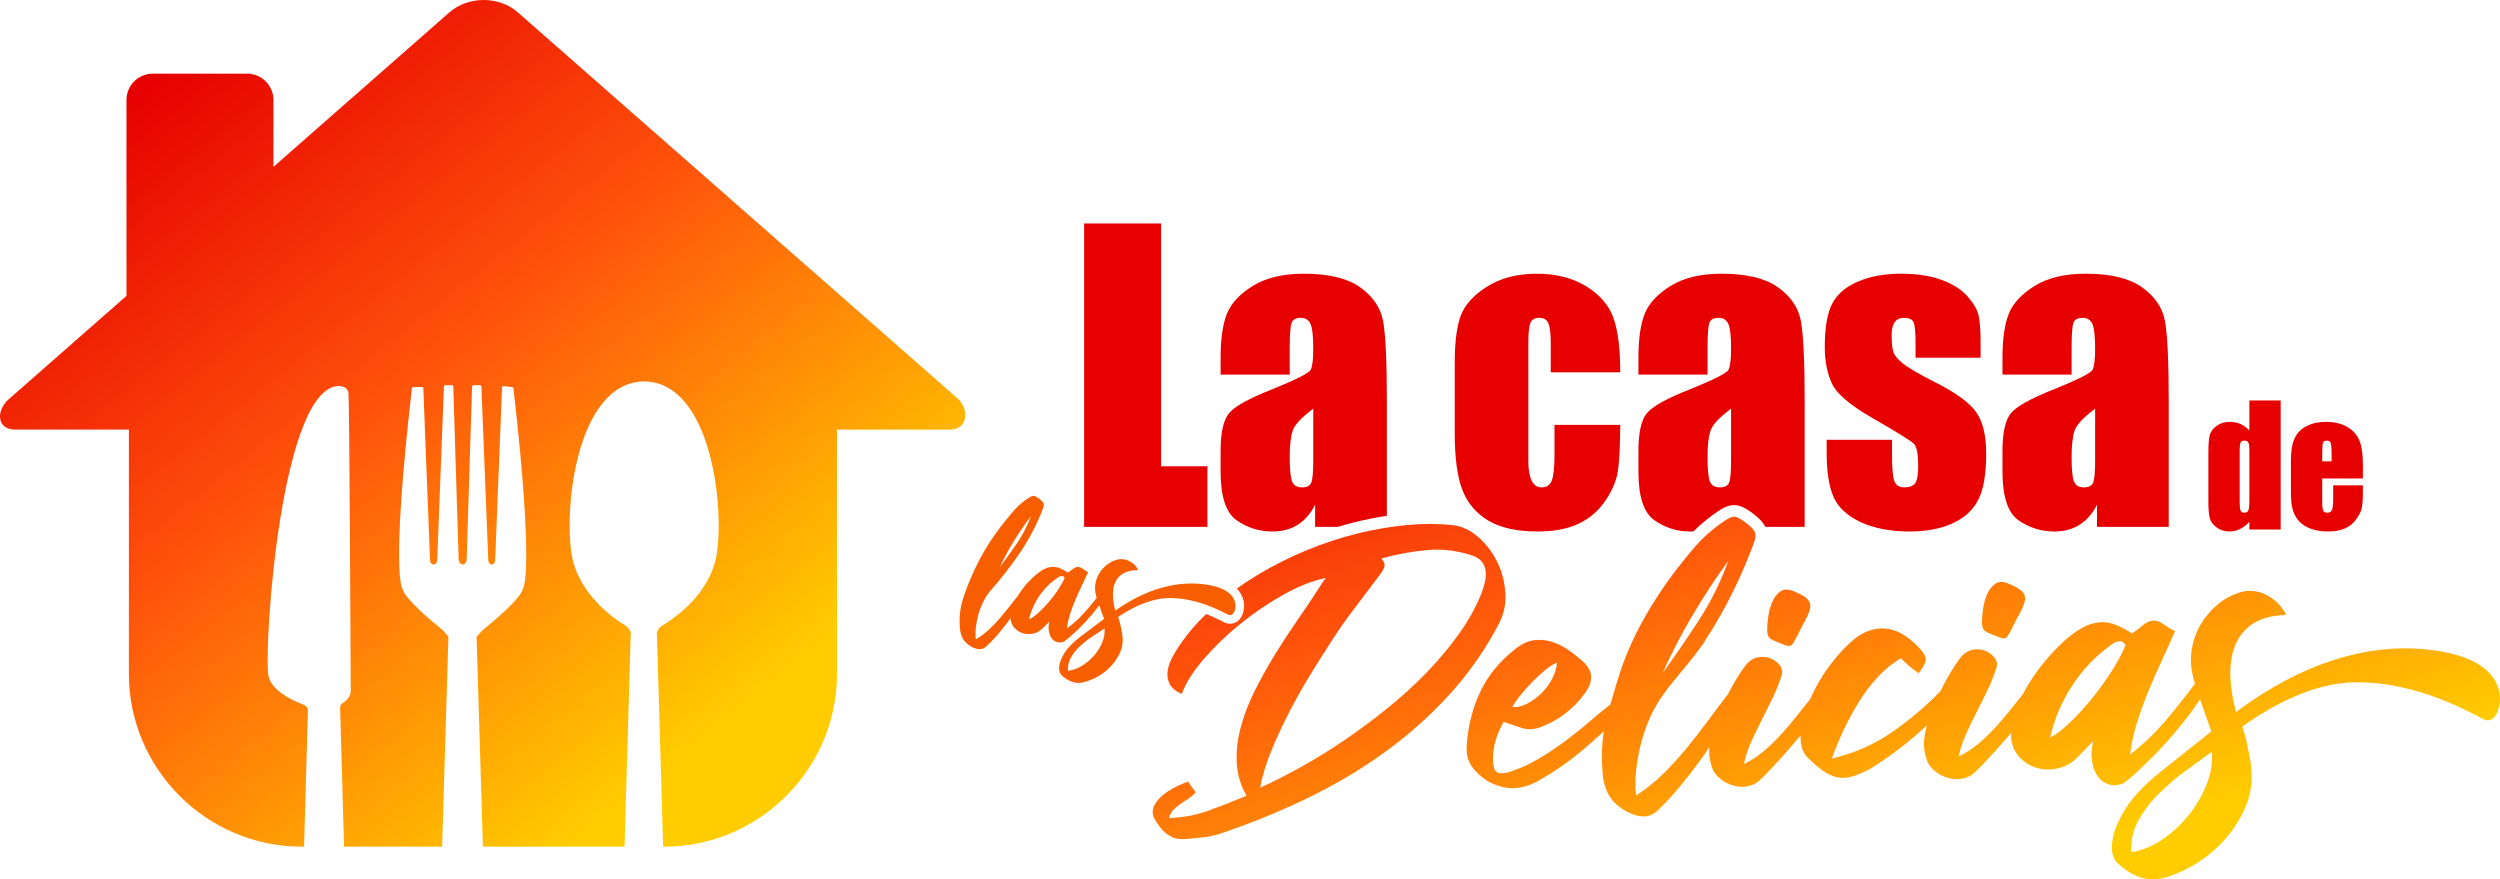 <?xml version="1.0" encoding="UTF-8"?>
<!DOCTYPE svg PUBLIC "-//W3C//DTD SVG 1.1//EN" "http://www.w3.org/Graphics/SVG/1.1/DTD/svg11.dtd">
<!-- Creator: CorelDRAW 2020 (64-Bit) -->
<svg xmlns="http://www.w3.org/2000/svg" xml:space="preserve" width="150.525mm" height="52.942mm" version="1.1" style="shape-rendering:geometricPrecision; text-rendering:geometricPrecision; image-rendering:optimizeQuality; fill-rule:evenodd; clip-rule:evenodd"
viewBox="0 0 16272.44 5723.27"
 xmlns:xlink="http://www.w3.org/1999/xlink"
 xmlns:xodm="http://www.corel.com/coreldraw/odm/2003">
 <defs>
  <style type="text/css">
   <![CDATA[
    .fil1 {fill:#E60000;fill-rule:nonzero}
    .fil3 {fill:#F75E00;fill-rule:nonzero}
    .fil0 {fill:url(#id0)}
    .fil2 {fill:url(#id1)}
   ]]>
  </style>
  <linearGradient id="id0" gradientUnits="userSpaceOnUse" x1="994.28" y1="479.49" x2="4495.99" y2="4871.86">
   <stop offset="0" style="stop-opacity:1; stop-color:#E60000"/>
   <stop offset="0.471" style="stop-opacity:1; stop-color:#FF540B"/>
   <stop offset="1" style="stop-opacity:1; stop-color:#FFCC00"/>
  </linearGradient>
  <linearGradient id="id1" gradientUnits="userSpaceOnUse" xlink:href="#id0" x1="9764.19" y1="1382.68" x2="11188.95" y2="6186.45">
  </linearGradient>
 </defs>
 <g id="Capa_x0020_1">
  <path class="fil0" d="M823.17 1925.82l0 -1275.24c0,-94.12 76.99,-171.1 171.11,-171.1l614.51 0c94.11,0 171.1,76.98 171.1,171.1l0 435.34 1144.04 -1004.34c123.13,-108.12 323.77,-108.87 445.88,-1.65l2860.31 2511.05c83.79,73.57 67.07,205.39 -46.1,205.39l-736.16 0 0 1590.24c0,618.35 -505.92,1124.28 -1124.29,1124.28l-7.23 0 -40.7 -1394.57c6.89,-16.79 15.38,-32.5 29.55,-40.85 76.64,-45.16 316.6,-205.73 359.66,-467.63 51.39,-312.52 -37.38,-1120.29 -472.05,-1125.1 -434.66,4.81 -523.46,812.58 -472.05,1125.1 43.07,261.8 279.58,422.34 355.24,467.59 14.02,8.39 22.4,24.01 29.66,40.72l-40.69 1394.75 -921.94 0 -41.01 -1367.16c18.94,-16.39 26.76,-32.24 41.14,-43.79 73.78,-59.24 246.77,-203.94 260.02,-268.28 0,0 78.59,-81.6 -61.13,-1303.78 -0.44,-4.22 -4.43,-7.68 -9.63,-8.31l-51.54 -6.4c-6.8,-0.86 -12.98,3.35 -13.2,8.91l-44.64 1121c-0.17,12.45 -5.05,24.13 -12.98,29.27 -5.61,3.59 -12.81,4.63 -20.99,-2.14 -6.89,-5.69 -10.97,-16.42 -11.19,-27.78l-44.44 -1126.42c-0.13,-4.98 -5.2,-8.98 -11.45,-8.98l-37.92 0c-6.25,0 -11.33,4.04 -11.49,9.08l-34.95 1124.15c-0.05,6.86 -1.66,13.53 -4.66,19 -5.09,7.53 -10.03,11.9 -14.69,13.91 -0.28,0.13 -0.66,0.26 -0.99,0.35 -0.55,0.23 -1.11,0.41 -1.64,0.56 -0.48,0.13 -0.95,0.22 -1.41,0.31 -0.48,0.04 -0.92,0.14 -1.35,0.17 -0.46,0.05 -0.92,0.05 -1.44,0.05 -0.48,0 -0.94,0 -1.42,-0.05 -0.43,-0.03 -0.91,-0.13 -1.33,-0.17 -0.46,-0.1 -0.94,-0.18 -1.43,-0.31 -0.51,-0.15 -1.09,-0.34 -1.63,-0.56 -0.34,-0.09 -0.68,-0.22 -1.01,-0.35 -4.65,-2.01 -9.59,-6.38 -14.71,-13.91 -2.95,-5.47 -4.56,-12.14 -4.67,-19l-34.94 -1124.15c-0.06,-5.04 -5.2,-9.08 -11.44,-9.08l-37.92 0c-6.25,0 -11.32,4 -11.49,8.98l-43.53 1126.42c-0.18,11.36 -4.43,22.1 -11.61,27.78 -8.55,6.77 -16,5.73 -21.84,2.14 -8.26,-5.15 -13.29,-16.82 -13.56,-29.27l-43.71 -1121c-0.16,-5.56 -64.7,-2.51 -64.7,-2.51 -5.2,0.64 -9.15,4.1 -9.63,8.31 -139.7,1222.18 -61.14,1303.78 -61.14,1303.78 13.2,64.19 185.5,208.4 259.59,267.91 14.35,11.55 22.11,27.39 39.38,43.78l-40.99 1367.55 -638.33 0 -25.64 -903.68c-0.4,-12.28 5.86,-24.02 17,-31.24 8.19,-5.32 15.38,-10.89 21.62,-16.32 19.92,-17.35 30.69,-41.39 30.6,-66.19 -1.07,-269.22 -8.91,-1896.82 -14.89,-1937.43 -6.38,-43.8 -62.25,-44.05 -62.25,-44.05 -373.44,7.63 -485.96,1644.6 -460.22,1877.49 12.08,109.08 177.08,176.85 234.05,199.58 15.46,6.15 25.03,20.15 24.54,35.2l-25.12 886.65 -15.91 0c-618.35,0 -1124.28,-505.93 -1124.28,-1124.28l0 -1590.24 -739.5 0c-122.75,0 -125.5,-124.96 -42.69,-197.65l766.48 -672.9z"/>
  <path class="fil1" d="M7557.47 1454.52l0 1580.49 301.51 0 0 394.5 -802.46 0 0 -1974.99 500.95 0zm837.3 983.75l-449.88 0 0 -108.62c0,-125.25 14.2,-221.8 42.16,-290.03 27.97,-67.84 84.7,-127.76 169.4,-179.78 84.7,-52.02 194.55,-78.24 330.31,-78.24 162.11,0 284.5,29.56 366.78,88.65 82.27,58.68 131.71,131.08 148.33,216.79 16.62,85.74 25.13,262.6 25.13,530.17l0 740.06c-71.06,10.77 -141.58,24.99 -211.36,42.29 -36.64,9.08 -73.04,19.07 -109.16,29.95l-146.36 0 0 -144.41c-29.18,58.26 -67.28,101.54 -113.49,130.68 -46.2,29.12 -101.33,43.69 -165.76,43.69 -83.89,0 -160.89,-24.13 -231.02,-72.4 -70.11,-48.69 -104.97,-154.4 -104.97,-317.94l0 -133.16c0,-121.09 18.65,-203.5 55.94,-247.6 37.27,-44.11 129.68,-95.29 277.21,-153.55 157.65,-63.66 241.95,-106.1 253.29,-128.17 10.95,-22.05 16.63,-66.58 16.63,-134.41 0,-84.47 -6.1,-139.41 -18.64,-165.21 -12.16,-25.39 -32.83,-38.29 -61.62,-38.29 -32.82,0 -53.08,10.82 -60.78,32.45 -8.11,21.23 -12.16,77.4 -12.16,167.7l0 169.38zm153.2 221.8c-77.41,57.85 -122.4,106.12 -134.56,145.23 -12.57,39.12 -18.64,94.87 -18.64,168.11 0,84.07 5.26,137.75 16.22,162.3 10.53,24.55 32.01,36.63 64.03,36.63 30.4,0 49.84,-9.57 59.17,-28.72 9.32,-19.13 13.78,-69.08 13.78,-150.63l0 -332.91z"/>
  <path class="fil1" d="M14844.86 2606.76l0 839.95 -203.73 0 0 -50.08c-19.65,21.06 -40.16,36.64 -61.72,47.08 -21.72,10.44 -44.29,15.75 -67.9,15.75 -31.72,0 -59.3,-8.5 -82.57,-25.66 -23.27,-17.17 -38.27,-36.98 -44.82,-59.46 -6.54,-22.49 -9.82,-59.12 -9.82,-110.08l0 -322.29c0,-52.92 3.28,-90.43 9.82,-112.56 6.55,-22.12 21.72,-41.59 45.34,-58.41 23.61,-16.81 51.88,-25.12 84.64,-25.12 25.33,0 48.43,4.78 69.64,14.16 21.02,9.37 40.16,23.35 57.39,42.29l0 -195.56 203.73 0zm-203.73 324.94c0,-25.13 -2.08,-42.13 -6.38,-50.8 -4.31,-8.67 -12.76,-12.92 -25.34,-12.92 -12.41,0 -20.69,3.89 -24.99,11.69 -4.3,7.78 -6.38,25.12 -6.38,52.03l0 337.15c0,27.97 2.08,46.37 6.21,55.22 4.13,8.85 11.89,13.28 23.62,13.28 13.26,0 22.23,-4.96 26.54,-14.86 4.48,-9.74 6.72,-33.8 6.72,-72.21l0 -318.56zm738.93 182.64l-264.75 0 0 149.2c0,31.14 2.24,51.33 6.54,60.35 4.49,9.03 12.93,13.45 25.51,13.45 15.69,0 26.2,-6.02 31.37,-17.88 5.35,-12.03 7.92,-35.21 7.92,-69.55l0 -90.96 193.4 0 0 50.97c0,42.65 -2.58,75.39 -7.75,98.22 -5.34,22.83 -17.59,47.25 -36.72,73.26 -19.12,26.02 -43.6,45.49 -73.08,58.58 -29.47,12.92 -66.37,19.47 -110.83,19.47 -43.09,0 -81.19,-6.37 -114.28,-19.29 -32.92,-12.75 -58.6,-30.27 -77.05,-52.57 -18.45,-22.29 -31.03,-46.9 -38.1,-73.79 -7.07,-26.73 -10.69,-65.66 -10.69,-116.99l0 -200.88c0,-60.16 7.93,-107.6 23.79,-142.46 15.86,-34.69 41.72,-61.41 77.73,-79.82 36.2,-18.58 77.57,-27.78 124.45,-27.78 57.23,0 104.46,11.15 141.69,33.45 37.23,22.3 63.43,51.86 78.42,88.67 15,36.64 22.41,88.49 22.41,155.22l0 91.14zm-203.73 -111.5l0 -50.26c0,-35.75 -1.9,-58.59 -5.69,-69.02 -3.79,-10.44 -11.56,-15.58 -23.27,-15.58 -14.48,0 -23.44,4.42 -26.89,13.28 -3.45,8.84 -5.17,32.56 -5.17,71.33l0 50.26 61.01 0z"/>
  <path class="fil1" d="M10546.12 2423.29l-452.3 0 0 -187.26c0,-64.92 -5.28,-109.02 -15.8,-132.34 -10.53,-23.3 -30,-34.95 -58.37,-34.95 -28.37,0 -47.43,9.98 -57.13,30.38 -9.73,20.39 -14.6,65.75 -14.6,136.49l0 763.62c0,57.84 7.3,101.12 21.89,129.82 14.18,28.71 35.66,43.29 64.04,43.29 32.81,0 55.12,-14.98 66.86,-44.95 11.76,-29.96 17.42,-86.55 17.42,-170.2l0 -191.83 428 0c-0.8,128.99 -5.26,225.95 -13.78,290.47 -8.11,64.5 -34.86,130.66 -79.85,198.5 -44.58,67.82 -103.34,119.01 -175.48,153.55 -72.15,34.54 -161.31,51.59 -267.91,51.59 -135.36,0 -243.17,-23.72 -322.61,-71.58 -79.02,-47.44 -135.36,-114.02 -168.19,-199.75 -32.83,-86.14 -49.44,-207.65 -49.44,-365.78l0 -459.83c0,-137.74 13.37,-241.34 40.53,-311.27 26.75,-69.9 84.29,-132.33 172.64,-187.26 87.94,-54.93 194.95,-82.4 321.4,-82.4 125.23,0 232.22,27.47 321.38,81.99 88.75,54.51 147.93,123.17 177.11,206.4 29.59,83.23 44.18,201 44.18,353.3zm568.21 14.98l-449.87 0 0 -108.62c0,-125.25 14.18,-221.8 42.14,-290.03 27.97,-67.84 84.7,-127.76 169.41,-179.78 84.7,-52.02 194.55,-78.24 330.31,-78.24 162.11,0 284.5,29.56 366.78,88.65 82.27,58.68 131.73,131.08 148.33,216.79 16.62,85.74 25.12,262.6 25.12,530.17l0 812.3 -256.07 0c-15.12,-31.4 -43.21,-57.76 -70.1,-79 -29.44,-23.24 -66.99,-50.04 -103.72,-59.46 -12.52,-3.21 -24.87,-4.13 -37,-3.26l0 -2.68 -1.41 2.79c-32.39,2.67 -63.07,17.96 -90.45,36.16 -59.63,39.67 -115,84.52 -165.37,134.83 -7.22,0.39 -14.55,0.58 -22.02,0.58 -83.89,0 -160.89,-24.13 -231.01,-72.4 -70.11,-48.69 -104.96,-154.4 -104.96,-317.94l0 -133.16c0,-121.09 18.64,-203.5 55.93,-247.6 37.27,-44.11 129.67,-95.29 277.21,-153.55 157.65,-63.66 241.95,-106.1 253.29,-128.17 10.95,-22.05 16.63,-66.58 16.63,-134.41 0,-84.47 -6.09,-139.41 -18.64,-165.21 -12.16,-25.39 -32.84,-38.29 -61.62,-38.29 -32.82,0 -53.08,10.82 -60.78,32.45 -8.11,21.23 -12.16,77.4 -12.16,167.7l0 169.38zm153.2 221.8c-77.41,57.85 -122.4,106.12 -134.56,145.23 -12.56,39.12 -18.64,94.87 -18.64,168.11 0,84.07 5.26,137.75 16.22,162.3 10.53,24.55 32,36.63 64.02,36.63 30.41,0 49.86,-9.57 59.18,-28.72 9.32,-19.13 13.78,-69.08 13.78,-150.63l0 -332.91zm1623.97 -331.67l-423.11 0 0 -87.79c0,-74.91 -4.05,-121.93 -12.57,-141.91 -8.1,-19.99 -29.18,-29.97 -62.41,-29.97 -26.76,0 -47.01,9.16 -60.39,27.47 -13.37,18.31 -20.27,45.77 -20.27,82.39 0,49.53 3.25,86.15 10.14,109.03 6.48,23.31 26.75,48.68 60.39,76.16 33.23,27.87 102.13,68.24 206.29,121.09 139.01,69.91 229.8,135.66 273.17,197.66 43.35,61.6 65.23,151.48 65.23,269.25 0,131.92 -16.59,231.38 -49.84,298.38 -33.23,66.98 -88.75,119.01 -166.57,155.21 -78.22,36.2 -171.85,54.1 -282.08,54.1 -121.59,0 -226.14,-19.56 -312.48,-58.26 -86.73,-39.11 -146.31,-91.96 -178.74,-158.55 -32.41,-66.58 -48.63,-167.28 -48.63,-302.11l0 -77.82 425.55 0 0 101.96c0,86.55 5.26,142.73 15.79,168.95 10.95,25.79 32.02,38.7 63.23,38.7 34.04,0 57.54,-8.75 70.92,-26.22 13.37,-17.48 20.27,-54.52 20.27,-110.29 0,-77.39 -8.5,-125.66 -25.92,-145.23 -18.26,-19.56 -111.06,-77.4 -278.45,-173.53 -140.63,-81.14 -226.56,-154.81 -257.35,-221.39 -30.79,-66.16 -46.2,-144.81 -46.2,-235.94 0,-129.42 16.63,-224.72 49.86,-285.89 33.24,-61.58 89.56,-109.02 169,-142.31 79.44,-33.3 171.83,-49.94 276.81,-49.94 104.56,0 193.31,13.74 266.26,40.79 73.36,27.47 129.28,63.25 168.6,108.19 38.9,44.53 62.83,86.14 70.93,124.43 8.51,38.28 12.56,98.21 12.56,179.36l0 94.04zm592.53 109.87l-449.88 0 0 -108.62c0,-125.25 14.19,-221.8 42.15,-290.03 27.97,-67.84 84.7,-127.76 169.41,-179.78 84.7,-52.02 194.53,-78.24 330.3,-78.24 162.12,0 284.5,29.56 366.79,88.65 82.27,58.68 131.71,131.08 148.32,216.79 16.63,85.74 25.13,262.6 25.13,530.17l0 812.3 -466.88 0 0 -144.41c-29.18,58.26 -67.27,101.54 -113.48,130.68 -46.21,29.12 -101.33,43.69 -165.77,43.69 -83.89,0 -160.9,-24.13 -231.01,-72.4 -70.11,-48.69 -104.97,-154.4 -104.97,-317.94l0 -133.16c0,-121.09 18.65,-203.5 55.94,-247.6 37.27,-44.11 129.67,-95.29 277.2,-153.55 157.66,-63.66 241.95,-106.1 253.3,-128.17 10.95,-22.05 16.62,-66.58 16.62,-134.41 0,-84.47 -6.09,-139.41 -18.65,-165.21 -12.14,-25.39 -32.82,-38.29 -61.6,-38.29 -32.83,0 -53.08,10.82 -60.79,32.45 -8.1,21.23 -12.15,77.4 -12.15,167.7l0 169.38zm153.18 221.8c-77.4,57.85 -122.4,106.12 -134.55,145.23 -12.57,39.12 -18.64,94.87 -18.64,168.11 0,84.07 5.26,137.75 16.2,162.3 10.53,24.55 32.01,36.63 64.03,36.63 30.4,0 49.85,-9.57 59.18,-28.72 9.32,-19.13 13.77,-69.08 13.77,-150.63l0 -332.91z"/>
  <path class="fil2" d="M7732.64 5086.79c8.45,13.55 16.91,25.78 25.37,36.74 8.44,10.95 16.92,22.35 25.36,34.17 -15.21,16.11 -31.29,29.66 -48.19,40.65 -16.92,10.97 -33.43,21.96 -49.49,32.9 -16.08,10.97 -31.29,23.61 -45.67,37.98 -14.38,14.36 -24.96,32.9 -31.73,55.64 91.36,-3.23 176.78,-19.21 256.29,-48 79.5,-28.76 162.41,-61.11 248.65,-97.06 -38.9,-69.6 -60.05,-142 -63.41,-217.19 -3.41,-75.18 5.47,-152.09 26.63,-230.75 21.15,-78.64 51.61,-157.62 91.35,-236.91 39.76,-79.32 83.33,-157.44 130.67,-234.44 47.38,-76.97 96.02,-151.4 145.91,-223.27 49.9,-71.88 96.01,-140.59 138.31,-206.12 6.77,-10.63 13.96,-22.13 21.57,-34.52 7.6,-12.4 16.48,-23.96 26.64,-34.71 -84.58,16.84 -175.93,52.54 -274.06,107.07 -98.11,54.53 -191.98,118 -281.63,190.4 -89.66,72.42 -169.58,149.25 -239.8,230.48 -70.2,81.25 -117.97,156.95 -143.36,227.07 -40.6,-17.6 -67.24,-40.02 -79.93,-67.27 -12.69,-27.25 -16.5,-56.12 -11.42,-86.59 5.08,-30.47 16.5,-61.6 34.25,-93.38 17.77,-31.8 36.8,-61.91 57.1,-90.31 45.79,-64.12 98.55,-125.04 158.21,-182.79 25.22,9.71 49.93,20.58 74.27,32.37 15.93,7.72 31.94,16.63 48,23.82 16.4,7.36 34.64,9.35 52.15,5.08 61.78,-15.05 81.74,-91.03 69.92,-146.17 -7.04,-32.85 -22.72,-59.39 -43.93,-80.86 44.58,-31.96 90.82,-62.28 138.71,-90.97 99.81,-59.77 204.69,-112.39 314.65,-157.82 109.96,-45.41 219.91,-81.77 329.85,-109.01 109.96,-27.25 218.24,-45.78 324.8,-55.61 106.56,-9.83 206.37,-9.45 299.41,1.12 57.53,6.63 111.65,31.98 162.42,76.06 50.74,44.07 91.74,97.18 123.06,159.25 31.3,62.08 49.48,129.82 54.54,203.22 5.08,73.39 -9.29,141.84 -43.12,205.37 -89.65,171.08 -199.18,326.85 -328.6,467.32 -129.41,140.47 -272.78,266.71 -430.09,378.73 -157.32,112.01 -326.48,211.03 -507.48,297.04 -181.01,86.03 -367.07,160.99 -558.24,224.85 -33.84,9.85 -68.92,16.71 -105.28,20.6 -36.4,3.88 -73.18,7.33 -110.4,10.38 -27.07,2.69 -51.18,0.08 -72.31,-7.83 -21.15,-7.91 -39.75,-18.52 -55.83,-31.79 -16.08,-13.28 -30.45,-28.79 -43.14,-46.51 -12.67,-17.73 -24.09,-35.94 -34.25,-54.64 -10.15,-30.8 -8.03,-58.57 6.36,-83.32 14.37,-24.73 34.24,-47.08 59.62,-67.02 25.37,-19.92 52.85,-36.91 82.45,-50.94 29.6,-14.03 54.57,-24.86 74.87,-32.5zm6863.06 -357.39c144.41,-104.83 430.48,-281.62 724.6,-288.09 418.99,-9.19 782.13,211.15 849.63,242.11 67.49,30.98 118.7,-79.14 97.75,-181.25 -20.95,-102.12 -118.73,-244.79 -498.12,-277.43 -358.53,-30.81 -777.33,82.59 -1215.19,409.59 -21.5,-79.58 -33.75,-153.62 -36.78,-222.13 -3.43,-78.2 6.03,-146.51 28.4,-204.9 22.37,-58.44 58.06,-105.15 107.1,-140.18 49.05,-35.05 112.28,-55.73 189.7,-62.08 5.15,-0.18 11.19,-0.4 18.06,-0.64 6.88,-0.25 12.9,-2.24 18.06,-6.03 -13.76,-26.52 -30.98,-50.24 -51.62,-71.09 -20.64,-20.9 -43.44,-38.09 -68.4,-51.61 -24.94,-13.51 -51.62,-22.5 -80,-26.89 -28.39,-4.4 -56.35,-3.42 -83.87,2.96 -56.79,14.6 -107.97,40.27 -153.57,77 -45.59,36.71 -83.44,79.91 -113.55,129.59 -30.12,49.68 -50.32,103.5 -60.66,161.47 -10.31,58 -8.58,116.47 5.17,175.4 3.44,17.87 8.17,36.18 14.22,54.85l0.01 0.03c-60.78,81.99 -122.92,160.46 -186.45,235.47 -69.4,81.94 -147.9,157.42 -235.5,226.47 8.27,-69.63 23.15,-138.66 44.63,-207.04 21.49,-68.41 45.86,-136.06 73.13,-202.98 27.25,-66.92 56.18,-133.04 86.74,-198.39 30.57,-65.33 59.92,-130.62 88,-195.89 -26.44,-12.58 -51.22,-27.36 -74.37,-44.3 -23.12,-16.94 -46.27,-24.99 -69.39,-24.18 -23.15,2.52 -45.86,13.45 -68.17,32.84 -22.3,19.38 -45.05,36.25 -68.15,50.6 -38.02,-24.02 -73.55,-42.64 -106.6,-55.86 -33.04,-13.2 -66.11,-18.8 -99.14,-16.79 -33.05,2.01 -66.93,11.24 -101.63,27.7 -34.69,16.44 -71.88,41.44 -111.55,74.96 -37.99,31.78 -79.74,73.41 -125.16,124.92 -45.45,51.48 -86.76,107.05 -123.93,166.72 -14.8,23.73 -28.47,47.76 -41.06,72.08 -21.16,26.64 -42.58,53.73 -64.31,81.28 -36.33,46.11 -73.52,90.11 -111.53,132.04 -38,41.92 -77.25,79.66 -117.74,113.24 -40.51,33.56 -82.21,60.4 -125.19,80.52 9.93,-47.72 25.62,-95.61 47.1,-143.73 21.48,-48.11 44.63,-96.27 69.39,-144.49 24.8,-48.24 48.76,-96.42 71.9,-144.6 23.12,-48.15 42.13,-96.18 57.01,-144.06 6.59,-20.53 4.13,-40.73 -7.45,-60.61 -29.74,-37.85 -66.91,-57.67 -111.53,-59.48 -44.63,-1.79 -81.79,14.73 -111.55,49.6 -24.79,31.32 -52.05,72.87 -81.78,124.64 -18.33,31.9 -35.89,64.75 -52.64,98.53 -93.72,96.46 -196.39,183.71 -308.03,261.73 -119.8,83.71 -252.42,142.49 -397.84,176.38 21.49,-61.64 47.09,-123.86 76.84,-186.63 29.74,-62.78 62.8,-123.54 99.15,-182.32 36.36,-58.78 77.24,-112.66 122.69,-161.61 45.45,-48.96 95.45,-89.62 149.97,-121.99 18.16,17.96 36.34,34.66 54.52,50.07 18.17,15.44 38.84,31.19 61.97,47.27 29.76,-39.94 45.03,-69.22 45.86,-87.85 0.83,-18.64 -11.16,-41.89 -35.92,-69.77 -33.06,-36.03 -67.34,-65.68 -102.88,-88.96 -35.52,-23.26 -72.71,-37.59 -111.53,-42.98 -38.84,-5.41 -78.89,-1.02 -120.21,13.11 -41.31,14.16 -82.64,40.55 -123.95,79.22 -37.99,35.16 -76.83,77.95 -116.49,128.41 -39.65,50.43 -74.78,104.52 -105.35,162.24 -13.03,24.59 -25,49.36 -35.92,74.34 -25.2,31.69 -50.81,64.04 -76.85,97.07 -36.34,46.1 -73.52,90.11 -111.54,132.03 -37.99,41.93 -77.25,79.67 -117.74,113.24 -40.5,33.56 -82.2,60.4 -125.17,80.52 9.93,-47.71 25.61,-95.6 47.1,-143.71 21.48,-48.12 44.63,-96.28 69.39,-144.5 24.8,-48.24 48.76,-96.42 71.9,-144.59 23.12,-48.16 42.12,-96.18 57,-144.07 6.61,-20.52 4.13,-40.72 -7.44,-60.61 -29.74,-37.85 -66.91,-57.67 -111.53,-59.48 -44.64,-1.79 -81.8,14.73 -111.55,49.6 -24.79,31.33 -52.06,72.87 -81.78,124.64 -13.23,23.03 -26.06,46.55 -38.46,70.55 -43.29,55.5 -85.8,111.73 -127.63,168.7 -44.61,60.77 -90.47,119.88 -137.58,177.35 -47.08,57.46 -97.49,112.94 -151.18,166.41 -53.7,53.48 -113.61,101.67 -179.7,144.59 -6.62,-50.48 -6.62,-105.88 0,-166.15 6.59,-60.27 17.75,-120.28 33.47,-180.02 15.7,-59.75 36.74,-117.99 63.19,-174.72 86.41,-185.29 235.9,-307.23 351.88,-486.35 128.89,-199.03 234.99,-410.65 317.29,-635.21 11.86,-32.44 14,-56.33 7.43,-71.3 -6.62,-14.96 -23.06,-33.1 -49.57,-54.05 -32.96,-26.01 -58.28,-41.09 -75.62,-45.56 -17.34,-4.43 -39.63,3.75 -68.15,22.72 -78.91,52.47 -149.56,114.35 -210.71,187.53 -61.13,73.18 -122.12,148.64 -178.46,229.53 -268.2,384.97 -310.97,632.38 -358.95,781.82 -44.5,34.22 -88.38,70.12 -131.73,107.69 -52.91,45.83 -107.43,89.61 -163.62,131.34 -56.18,41.72 -114.85,80.58 -175.98,116.55 -61.14,35.98 -125.6,64.47 -193.33,85.47 -38.01,9.79 -64.04,8.18 -78.09,-4.86 -14.04,-13.03 -21.06,-38.99 -21.06,-77.89 0,-43.98 5.79,-85.6 17.34,-124.92 11.58,-39.3 28.92,-79.65 52.06,-121.06 38.01,13.89 77.66,27.27 118.97,40.2 41.32,12.91 84.29,10.13 128.91,-8.37 115.66,-44.67 210.69,-119.04 285.04,-223.13 54.53,-76.33 47.92,-144.59 -19.83,-204.77 -29.74,-26 -61.55,-50.68 -95.42,-73.99 -33.88,-23.33 -69.82,-40.67 -107.82,-52.02 -38.03,-11.33 -76.44,-14.2 -115.26,-8.61 -38.84,5.6 -78.11,24.31 -117.76,56.16 -102.43,79.71 -178.87,172.89 -229.27,279.5 -50.4,106.62 -79.74,223.5 -88,350.63 -3.3,52.53 7.43,96.97 32.23,133.3 24.79,36.33 58.66,68.12 101.63,95.34 110.7,63.74 222.25,63.19 334.62,-1.65 105.76,-59.53 204.9,-128.99 297.46,-208.36 42.81,-36.7 85.08,-74.11 126.84,-112.25 -13.95,88.82 -16.56,178.09 -7.86,267.85 3.32,59.08 17.77,109.73 43.38,151.94 25.61,42.23 65.68,77.58 120.22,106.1 38,18.95 72.71,28.29 104.09,28.03 31.42,-0.26 61.13,-12.72 89.24,-37.39 54.54,-52.67 105.35,-107.73 152.45,-165.19 47.08,-57.46 92.11,-116.13 135.08,-175.98 16.92,-23.59 33.67,-47.36 50.21,-71.33 -2.06,25.27 -1.46,48.84 1.85,70.74 3.29,20.18 8.26,39.88 14.88,59.1 6.59,19.21 15.7,35.38 27.25,48.5 19.83,22.98 42.55,40.78 68.17,53.39 25.61,12.63 51.22,20.59 76.85,23.92 25.6,3.33 51.21,1.17 76.84,-6.51 25.59,-7.68 48.32,-21.16 68.15,-40.45 18.18,-17.56 43.38,-43.4 75.6,-77.51 32.24,-34.11 67.75,-73.4 106.59,-117.9 25.32,-29.03 51.21,-59.51 77.59,-91.46 -0.43,13.19 -0.3,26.27 0.48,39.23 1.66,18.55 6.21,37.4 13.64,56.58 7.43,19.19 17.76,35.32 30.98,48.38 36.34,35.93 69.81,64.77 100.39,86.51 30.57,21.75 61.13,35.9 91.73,42.42 30.55,6.54 63.19,4.96 97.89,-4.71 34.69,-9.69 75.18,-27.18 121.47,-52.48 99.15,-60.99 193.76,-130.3 283.81,-207.87 27.47,-23.64 54.64,-47.92 81.55,-72.83l-3.47 12.99c-14.86,57.18 -18.99,107.63 -12.38,151.37 3.28,20.17 8.25,39.88 14.86,59.09 6.59,19.22 15.7,35.39 27.25,48.51 19.83,22.97 42.56,40.78 68.17,53.39 25.61,12.62 51.22,20.59 76.85,23.92 25.6,3.32 51.21,1.16 76.84,-6.52 25.6,-7.68 48.32,-21.15 68.15,-40.45 18.18,-17.55 43.38,-43.39 75.6,-77.5 32.25,-34.11 67.75,-73.41 106.59,-117.91 16.32,-18.7 32.87,-38.01 49.62,-57.93 -0.32,13.38 0.09,26.59 1.21,39.65 6.59,50.51 26.42,92.07 59.48,124.73 33.06,32.65 71.06,54.56 114.03,65.74 42.97,11.16 88.39,10.83 136.33,-1.02 47.91,-11.83 90.05,-36.99 126.41,-75.48l96.67 -99.81c-11.58,51.14 -13.63,96.45 -6.21,135.93 7.45,39.48 20.26,71.58 38.43,96.31 18.18,24.72 41.31,41.23 69.39,49.56 28.1,8.29 57.01,6.86 86.78,-4.35 4.95,-1.87 10.72,-5.03 17.34,-9.49 6.61,-4.46 16.94,-12.42 30.98,-23.92 14.04,-11.48 32.23,-27.77 54.54,-48.85 22.29,-21.08 52.46,-50.03 90.46,-86.91 71.06,-71.82 137.58,-146.47 199.53,-223.91 39.87,-49.81 78.2,-101.87 114.99,-156.11 7.37,21.5 15.86,45.65 25.46,72.51 13.3,37.23 29.12,82.59 47.43,136.09 -312.81,249.54 -389.18,305.69 -445.43,364.92 -11.79,11.7 -23.23,23.53 -34.28,35.49 -39.59,42.82 -73.99,90.84 -103.23,144.11 -15.49,27.52 -28.39,55 -38.72,82.36 -10.32,27.39 -17.63,54.65 -21.93,81.79 -4.3,27.17 -4.72,52.86 -1.3,77.02 3.44,24.19 12.91,45.93 28.4,65.18 48.17,46.92 99.79,79.76 154.85,98.53 55.06,18.75 116.15,17.06 183.23,-5.12 170.34,-58.24 308.86,-158.55 415.53,-300.96 43.01,-62.72 74,-119.21 92.91,-169.38 18.93,-50.16 29.67,-100.07 32.26,-149.66 2.57,-49.63 -1.29,-101.27 -11.6,-154.91 -5.48,-28.41 -11.66,-58.81 -18.58,-91.22l-0.02 -0.09 -0.03 -0.23 -0.63 -2.86 -0.26 -1.3 -0.35 -1.6 -0.64 -2.9 0 -0.01 -0.04 -0.23c-6.21,-27.65 -16.43,-63.51 -27.82,-100.5zm-559.8 452.13c22.27,-21.79 57.94,-55.88 104.18,-97.21 22.95,-19.25 46.85,-38.02 71.7,-56.35 62.8,-46.31 124.3,-91.25 184.51,-134.81 6.9,66.39 -3.88,136.09 -32.26,209.1 -28.39,73.05 -67.95,141.07 -118.72,204.07 -50.76,63.01 -108.82,116.37 -174.19,160.08 -65.39,43.74 -131.64,70.38 -198.74,79.95 -3.44,-73.69 11.19,-140.85 43.87,-201.41 31.5,-58.34 71.38,-112.83 119.65,-163.42zm-200.92 -981.26c-11.59,-19.88 -25.2,-28.69 -40.92,-26.46 -15.7,2.25 -30.15,7.84 -43.37,16.77 -105.76,74.74 -193.35,165.35 -262.76,271.81 -69.39,106.45 -117.32,219.33 -143.75,338.64 36.36,-18.19 78.51,-50.13 126.41,-95.77 47.93,-45.66 95.45,-97.24 142.54,-154.7 47.08,-57.47 90.45,-117.34 130.13,-179.62 39.65,-62.28 70.24,-119.16 91.73,-170.66zm-934.5 -149.66c0,-25.36 2.48,-55.04 7.43,-89.04 4.97,-34 13.64,-65.18 26.03,-93.5 12.4,-28.35 29.33,-50.51 50.81,-66.5 21.48,-15.97 48.76,-17.78 81.81,-5.43 31.38,12.43 56.18,24.67 74.35,36.7 18.16,12.04 30.15,25.16 35.93,39.32 5.81,14.17 5.81,31.08 0,50.72 -5.78,19.65 -16.11,43.29 -30.98,70.85 -8.26,13.84 -14.45,24.63 -18.58,32.37 -4.13,7.76 -7.86,15.51 -11.13,23.23 -3.32,7.73 -7.45,15.9 -12.42,24.54 -4.96,8.63 -10.72,19.83 -17.34,33.59 -13.21,27.52 -24.8,43.16 -34.7,46.89 -9.92,3.74 -30.58,-1.46 -61.97,-15.57 -21.48,-7.7 -41.73,-16.29 -60.72,-25.76 -18.99,-9.49 -28.52,-30.27 -28.52,-62.42zm-1397.99 49.35c0,-25.37 2.48,-55.05 7.43,-89.04 4.97,-34.01 13.64,-65.18 26.03,-93.51 12.4,-28.35 29.32,-50.5 50.81,-66.48 21.48,-15.98 48.76,-17.78 81.81,-5.43 31.38,12.43 56.18,24.66 74.34,36.7 18.17,12.03 30.16,25.15 35.94,39.32 5.81,14.16 5.81,31.07 0,50.72 -5.78,19.65 -16.12,43.27 -30.98,70.85 -8.26,13.83 -14.45,24.62 -18.58,32.37 -4.13,7.76 -7.86,15.5 -11.15,23.22 -3.31,7.73 -7.44,15.91 -12.41,24.55 -4.96,8.62 -10.72,19.83 -17.34,33.58 -13.21,27.53 -24.8,43.16 -34.7,46.9 -9.93,3.73 -30.58,-1.46 -61.97,-15.57 -21.49,-7.71 -41.73,-16.3 -60.72,-25.77 -19,-9.48 -28.52,-30.27 -28.52,-62.41zm-252.93 -449.79c-84.27,116.29 -162.36,235.3 -234.23,357.06 -71.89,121.77 -136.74,247.06 -194.59,375.96 82.62,-114.54 162.35,-231.1 239.18,-349.64 76.84,-118.55 140.07,-246.32 189.64,-383.37zm-1115.34 662.97c-23.12,9.25 -48.76,25.39 -76.83,48.38 -28.11,22.97 -56.2,48.91 -84.29,77.79 -28.09,28.9 -53.7,57.71 -76.84,86.42 -23.12,28.72 -40.47,54.28 -52.05,76.67 29.76,2.34 60.74,-4.68 92.96,-21.03 32.24,-16.36 62.4,-37.72 90.47,-64.07 28.11,-26.37 52.04,-57.23 71.87,-92.59 19.85,-35.36 31.42,-72.56 34.71,-111.56zm-1932.16 814.21c86.27,-39.4 176.76,-85.45 271.49,-138.14 94.73,-52.68 189.46,-111.41 284.2,-176.21 94.72,-64.81 187.33,-133.87 277.83,-207.16 90.52,-73.32 174.69,-150.29 252.47,-230.92 77.82,-80.66 147.18,-163.61 208.08,-248.85 60.9,-85.24 109.1,-171.78 144.62,-259.59 10.16,-26.31 18.2,-52.13 24.13,-77.45 5.92,-25.31 7.6,-49.18 5.06,-71.6 -2.53,-22.41 -10.56,-42.45 -24.11,-60.16 -13.52,-17.7 -33.84,-31.26 -60.87,-40.7 -98.14,-32.9 -196.25,-45 -294.35,-36.34 -98.12,8.66 -197.93,26.9 -299.43,54.71 18.62,21.85 24.95,40.67 19.03,56.46 -5.92,15.78 -15.62,32.57 -29.17,50.36 -55.84,74.68 -111.65,148.49 -167.48,221.44 -55.81,72.94 -108.26,148.36 -157.32,226.28 -43.97,67.32 -89.65,139.91 -137,217.74 -47.38,77.86 -92.21,158.19 -134.49,241.05 -42.29,82.85 -79.93,165.11 -112.94,246.78 -32.96,81.66 -56.21,159.1 -69.75,232.28z"/>
  <path class="fil3" d="M6351.78 4161.85c31.29,-18.76 59.63,-40.06 85.05,-63.92 25.42,-23.85 49.26,-48.68 71.55,-74.48 22.28,-25.8 43.99,-52.39 65.1,-79.76 16.96,-22 34.17,-43.73 51.64,-65.21 2.82,-4.68 5.75,-9.34 8.77,-13.98 17.6,-26.97 37.14,-52 58.65,-75.07 21.51,-23.07 41.25,-41.64 59.24,-55.72 18.77,-14.86 36.37,-25.8 52.78,-32.84 16.43,-7.04 32.45,-10.75 48.1,-11.15 15.64,-0.39 31.29,2.74 46.92,9.38 15.64,6.65 32.46,15.84 50.45,27.57 10.94,-6.26 21.69,-13.69 32.25,-22.29 10.55,-8.59 21.31,-13.29 32.26,-14.08 10.95,0 21.89,4.11 32.84,12.31 10.95,8.22 22.68,15.46 35.19,21.71 -13.29,29.72 -27.18,59.44 -41.64,89.15 -14.46,29.71 -28.15,59.81 -41.05,90.32 -12.91,30.5 -24.44,61.38 -34.62,92.67 -10.16,31.27 -17.2,62.94 -21.1,95.01 41.45,-30.51 78.59,-64.13 111.43,-100.88 28.09,-31.43 55.6,-64.28 82.54,-98.57 -2.12,-6.77 -3.83,-13.4 -5.12,-19.9 -6.25,-25.8 -7.04,-51.23 -2.35,-76.25 4.69,-25.03 13.88,-48.1 27.57,-69.21 13.69,-21.11 30.89,-39.3 51.61,-54.54 20.73,-15.25 43.99,-25.62 69.8,-31.09 12.51,-2.35 25.21,-2.35 38.12,0 12.9,2.35 25.03,6.65 36.37,12.91 11.34,6.25 21.7,14.08 31.08,23.46 9.38,9.38 17.2,19.93 23.46,31.66 -2.35,1.57 -5.08,2.35 -8.21,2.35 -3.14,0 -5.87,0 -8.22,0 -35.19,1.57 -63.93,9.58 -86.21,24.05 -22.29,14.46 -38.52,34.2 -48.68,59.24 -10.16,25.02 -14.46,54.54 -12.91,88.56 1.3,28.07 6.31,58.41 15.07,91.01 199.59,-140.96 390.55,-188.64 553.95,-173.61 172.44,15.88 216.88,78.29 226.4,122.72 9.52,44.44 -13.76,92.04 -44.43,78.29 -30.68,-13.76 -195.72,-111.08 -386.15,-108.97 -135.08,1.49 -266.39,78.57 -331.34,123.26 5.97,18.41 11.47,36.67 14.64,50.33l0.02 0.1 0 0 0.29 1.28 0.16 0.69 0.12 0.57 0.28 1.25 0.01 0.09 0.01 0.04c3.16,14.18 5.96,27.48 8.44,39.91 4.69,23.45 6.45,45.94 5.29,67.45 -1.18,21.5 -6.06,43 -14.67,64.51 -8.59,21.51 -22.68,45.56 -42.23,72.15 -48.48,60.2 -111.43,101.65 -188.86,124.33 -30.5,8.61 -58.26,8.41 -83.28,-0.58 -25.02,-8.99 -48.48,-24.04 -70.38,-45.17 -7.04,-8.59 -11.34,-18.17 -12.9,-28.73 -1.57,-10.55 -1.37,-21.71 0.58,-33.44 1.96,-11.72 5.28,-23.45 9.97,-35.19 4.69,-11.73 10.56,-23.46 17.6,-35.18 13.29,-22.68 28.93,-43.03 46.92,-61 3.08,-3.08 6.22,-6.14 9.42,-9.17 26.66,-28.32 54.63,-46.98 207.1,-161.69 -7.68,-21.65 -14.36,-40.16 -20.03,-55.53 -4.53,-12.24 -8.52,-23.22 -11.95,-32.93 -15.76,21.8 -32.12,42.74 -49.06,62.84 -29.32,34.8 -60.8,68.22 -94.42,100.29 -17.99,16.43 -32.27,29.33 -42.82,38.71 -10.56,9.38 -19.16,16.62 -25.8,21.7 -6.65,5.09 -11.53,8.61 -14.66,10.56 -3.12,1.96 -5.87,3.32 -8.22,4.11 -14.08,4.69 -27.76,4.89 -41.06,0.58 -13.29,-4.29 -24.24,-12.31 -32.84,-24.05 -8.61,-11.72 -14.66,-26.78 -18.17,-45.16 -3.52,-18.38 -2.55,-39.3 2.92,-62.75l-45.74 44.58c-17.21,17.2 -37.14,28.15 -59.83,32.84 -22.68,4.68 -44.18,4.1 -64.51,-1.76 -20.35,-5.87 -38.32,-16.62 -53.97,-32.26 -15.63,-15.64 -25.03,-35.19 -28.15,-58.65 -0.22,-2.49 -0.39,-4.98 -0.49,-7.49 -7.96,11.01 -16.01,21.9 -24.15,32.71 -20.33,26.97 -41.63,53.37 -63.92,79.18 -22.29,25.79 -46.33,50.44 -72.14,73.89 -13.31,10.95 -27.38,16.23 -42.24,15.85 -14.85,-0.4 -31.27,-5.29 -49.26,-14.67 -25.8,-14.08 -44.77,-31.08 -56.88,-51.03 -12.13,-19.95 -18.97,-43.6 -20.53,-70.97 -7.04,-71.15 1.56,-141.14 25.8,-209.96 28.15,-82.89 62.17,-162.07 102.05,-237.54 39.88,-75.47 86.8,-147.98 140.76,-217.58 27.36,-35.98 55.51,-70.39 84.45,-103.23 28.94,-32.84 62.17,-60.6 99.7,-83.28 13.3,-8.61 24.04,-11.73 32.26,-9.38 8.22,2.35 20.13,9.78 35.77,22.29 12.51,10.16 20.33,18.77 23.46,25.8 3.14,7.04 1.96,17.98 -3.51,32.84 -39.1,102.44 -89.14,198.63 -150.15,288.55 -60.99,89.93 -127.47,175.17 -199.41,255.72 -15.64,20.32 -29.72,43.4 -42.23,69.21 -12.51,25.8 -22.49,52.39 -29.91,79.76 -7.43,27.37 -12.7,54.94 -15.84,82.7 -3.12,27.75 -3.12,53.37 0,76.82zm599.41 204.11c30.5,-3.12 60.6,-13.69 90.32,-31.67 29.72,-17.99 56.11,-40.28 79.18,-66.86 23.07,-26.58 41.05,-55.52 53.96,-86.8 12.9,-31.29 17.79,-61.39 14.66,-90.32 -27.36,17.99 -55.32,36.56 -83.87,55.72 -28.54,19.16 -54.34,39.69 -77.41,61.58 -23.07,21.9 -42.03,45.76 -56.9,71.55 -14.85,25.8 -21.5,54.74 -19.93,86.81zm-21.11 -604.09c-5.47,-9.39 -11.92,-13.7 -19.36,-12.91 -7.43,0.78 -14.27,3.12 -20.53,7.04 -50.04,32.84 -91.49,73.32 -124.33,121.4 -32.84,48.08 -55.52,99.51 -68.04,154.25 17.21,-7.83 37.14,-21.9 59.83,-42.23 22.68,-20.33 45.17,-43.41 67.45,-69.22 22.29,-25.8 42.82,-52.78 61.59,-80.94 18.77,-28.15 33.23,-53.96 43.4,-77.4zm-219.36 -402.35c-39.88,52.4 -76.83,106.17 -110.84,161.29 -34.02,55.13 -64.72,112.03 -92.09,170.68 39.11,-51.61 76.84,-104.2 113.2,-157.77 36.37,-53.57 66.28,-111.64 89.74,-174.2z"/>
 </g>
</svg>
